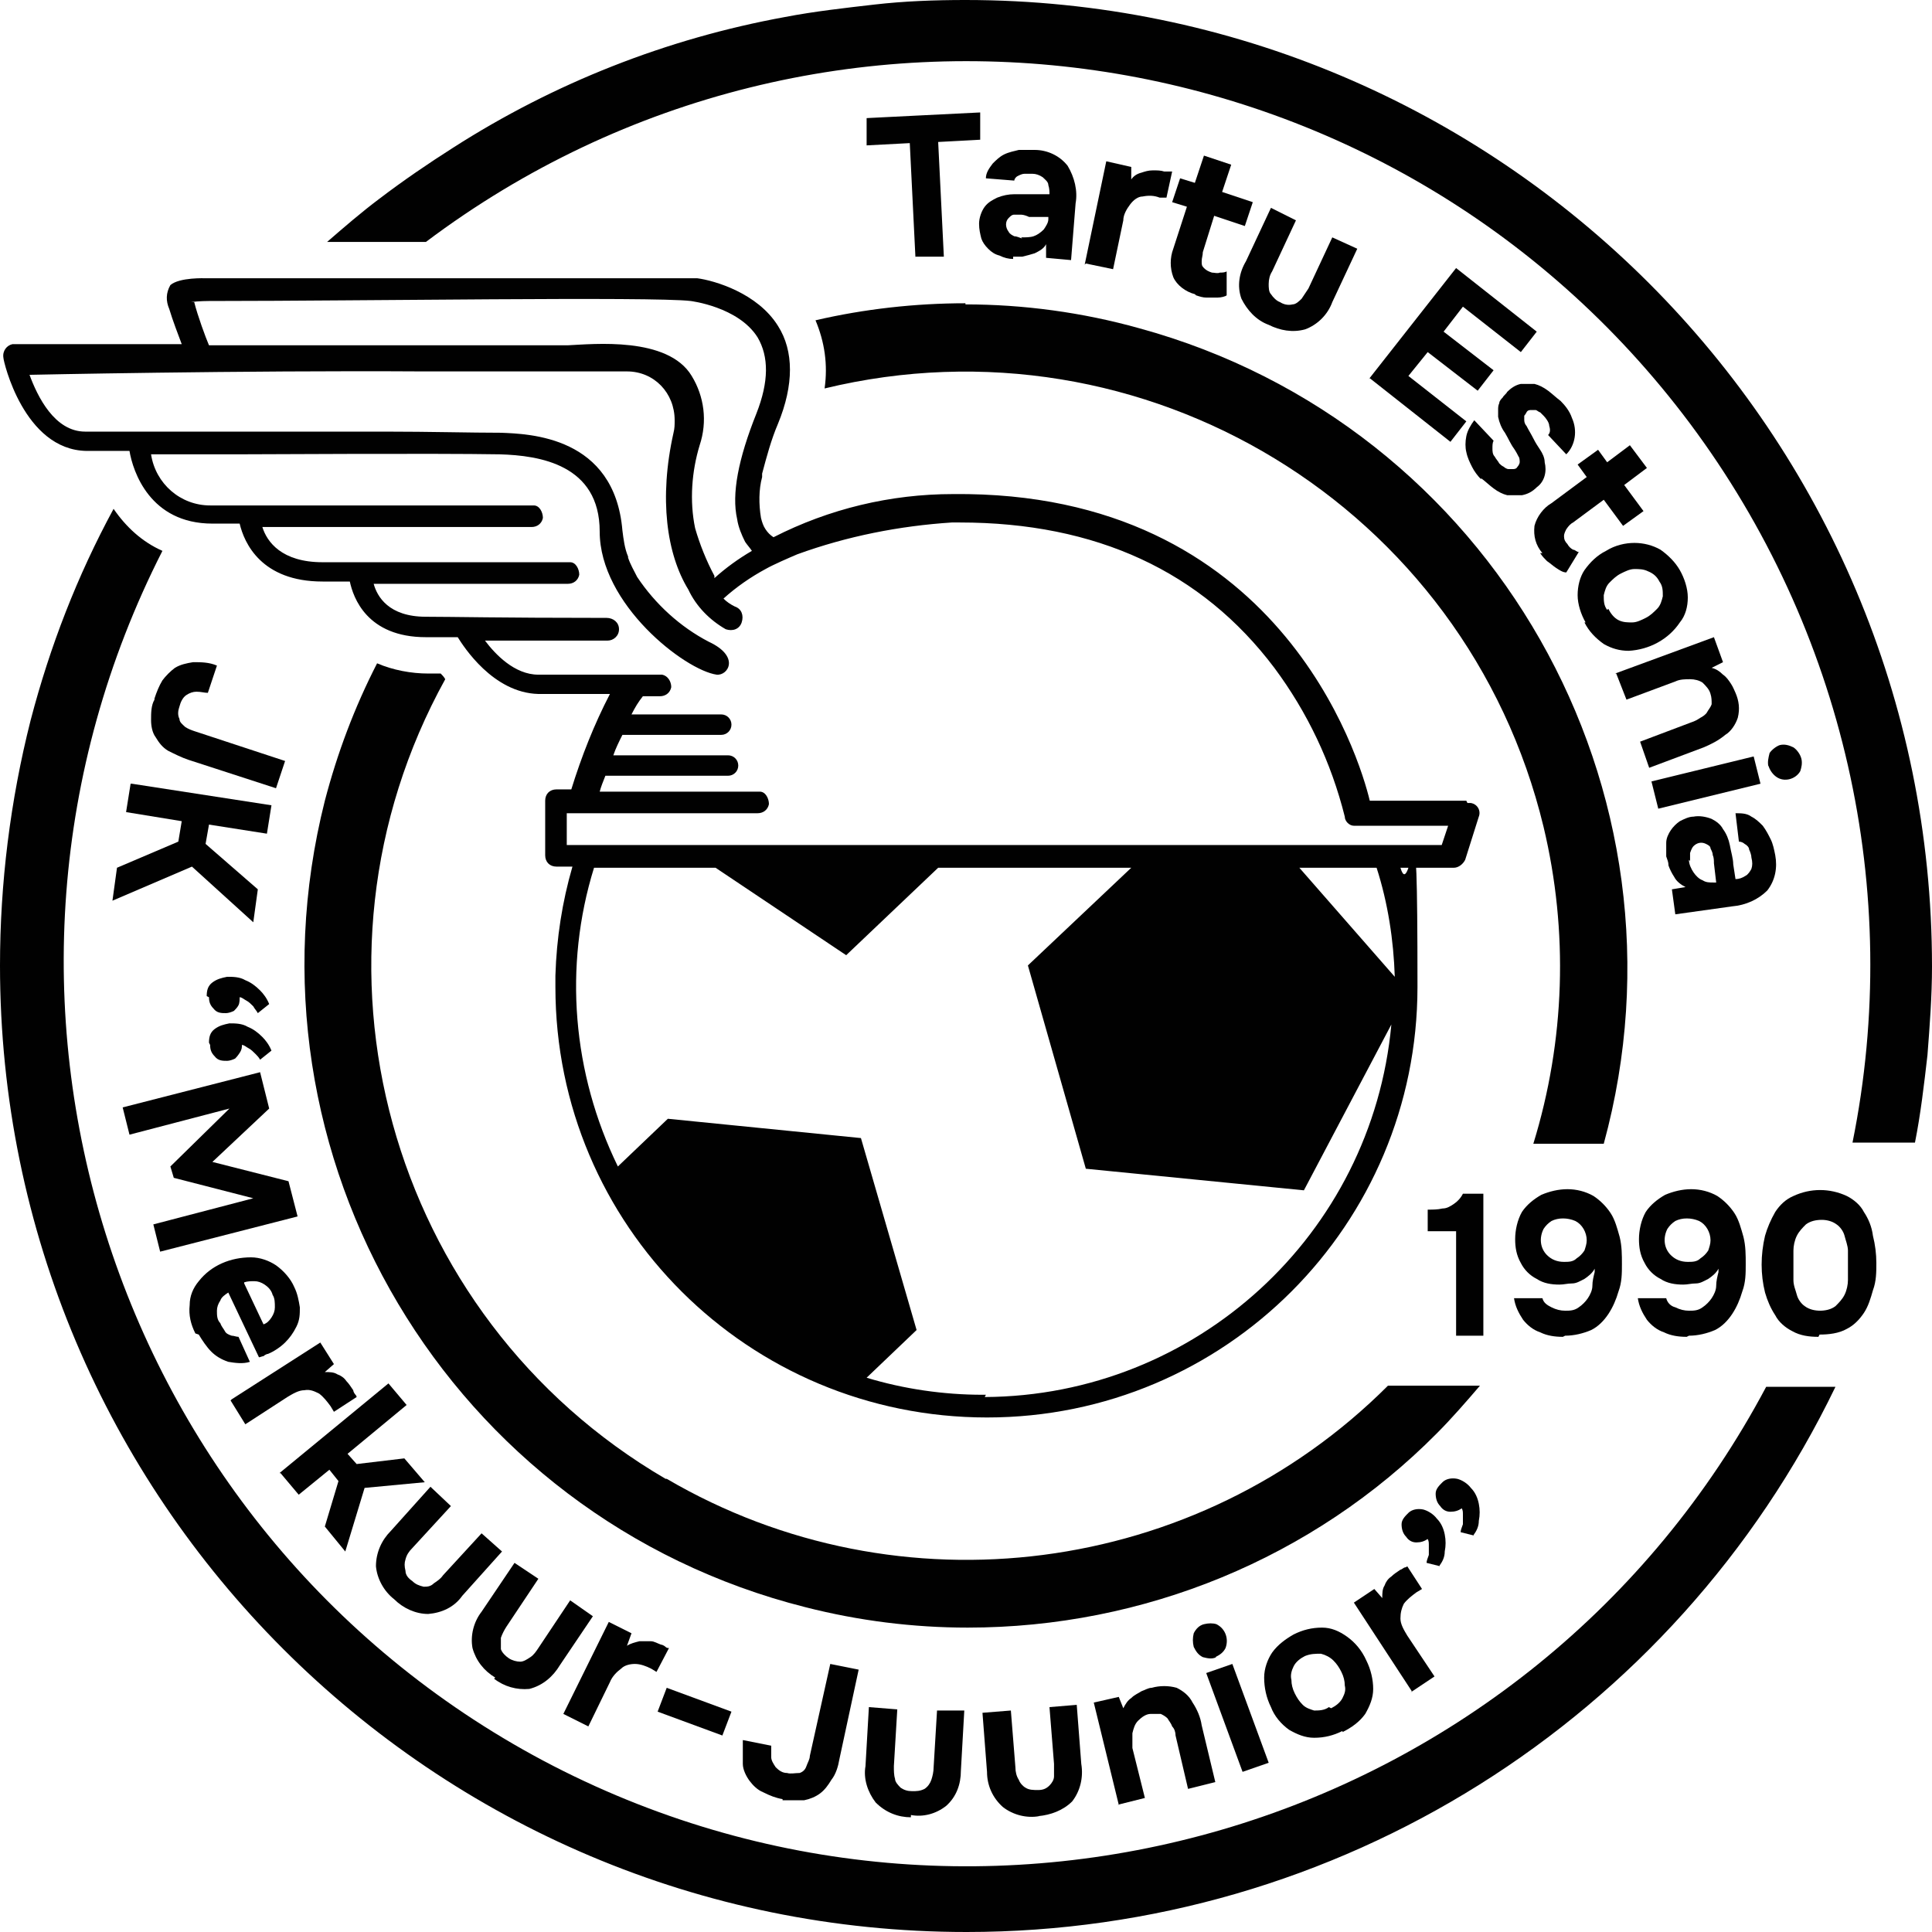 <?xml version="1.0" encoding="UTF-8"?>
<svg xmlns="http://www.w3.org/2000/svg" version="1.1" viewBox="0 0 170.1 170.1">
  <defs>
    <style>
      .cls-1 {
        fill: #010101;
      }
    </style>
  </defs>
  <!-- Generator: Adobe Illustrator 28.6.0, SVG Export Plug-In . SVG Version: 1.2.0 Build 709)  -->
  <g>
    <g id="m-j-logo-must">
      <g id="m-j-logo-must-2" data-name="m-j-logo-must">
        <path id="Path_37286" class="cls-1" d="M58.6,130.2c-24.5-14.3-33.1-45.6-19.4-70.4-.1-.2-.3-.4-.4-.5h-1.1c-1.5,0-3.1-.3-4.5-.9-2,3.9-3.5,7.9-4.6,12.1-7.9,31.3,11,63.1,42.3,71,4.7,1.2,9.5,1.8,14.3,1.8,15.5,0,30.4-6.1,41.3-17.1,1.3-1.3,2.6-2.8,3.8-4.2h-8.1c-16.8,16.8-43,20.2-63.5,8.2"/>
        <path id="Path_37287" class="cls-1" d="M85,26.7c-4.4,0-8.9.5-13.2,1.5.8,1.9,1.1,3.9.8,6,28.1-6.8,56.5,10.4,63.3,38.6,2.2,9.2,1.9,18.8-.9,27.9h6.2c8.5-31.1-9.8-63.3-40.9-71.8-5-1.4-10.2-2.1-15.3-2.1"/>
        <path id="Path_37288" class="cls-1" d="M85,0c-2.7,0-5.4.1-8,.4s-5.3.6-7.9,1.1c-10.4,1.9-20.3,5.8-29.2,11.5-2.2,1.4-4.4,2.9-6.5,4.5-1.6,1.2-3.1,2.5-4.6,3.8,2.7,0,5.7,0,8.7,0C72.6-5.1,122.5,2.1,148.8,37.3c13.5,18.1,18.8,41.1,14.3,63.3h5.5c.5-2.5.8-5.1,1.1-7.7.2-2.6.4-5.2.4-7.8h0C170.1,38.1,132,0,85,0"/>
        <path id="Path_37289" class="cls-1" d="M47.8,155C9.5,134.6-5.4,87.2,14.3,48.5c-1.8-.8-3.2-2.1-4.3-3.7-3.2,5.9-5.6,12.1-7.3,18.6C.9,70.5,0,77.8,0,85H0C0,132,38.1,170.1,85.1,170.1c32.6,0,62.3-18.6,76.5-48h-6.1c-20.6,38.8-68.9,53.5-107.7,32.9"/>
        <path id="Path_37290" class="cls-1" d="M129.1,70.5h-8.5c-.9-3.8-8-27.3-36.7-27-5.5,0-10.9,1.3-15.8,3.8-.3-.2-.5-.4-.7-.7-.2-.3-.3-.6-.4-1-.2-1.2-.2-2.5.1-3.6,0,0,0-.2,0-.3.4-1.5.8-3,1.4-4.4,1.4-3.4,1.4-6.4,0-8.6-1.8-2.9-5.6-4-7.1-4.2-.7,0-3.1,0-3.1,0-10,0-34.9,0-40.2,0,0,0-2.3-.1-3.1.6-.4.7-.4,1.4-.1,2.1.3,1,.8,2.3,1.1,3.1H1.3s-.1,0-.2,0c-.5.1-.9.6-.8,1.2,0,.3,1.8,8.1,7.3,8.2.8,0,2.1,0,3.8,0,.3,1.8,1.8,6.4,7.3,6.4h2.4c.4,1.7,1.9,5.1,7.3,5.1h.2c.7,0,1.4,0,2.2,0,.3,1.4,1.5,4.9,6.7,4.9h2.8c.5.8,3.1,4.9,7.1,5,1.4,0,3.3,0,5.6,0h.7c-1.4,2.7-2.5,5.5-3.4,8.4h-1.3c-.6,0-1,.4-1,1v4.8c0,.6.4,1,1,1h1.4c-.9,3.1-1.4,6.3-1.5,9.6h0s0,1,0,1c0,21,17,37.9,38,37.9s37.9-17,37.9-37.9-.5-7.1-1.5-10.5h4.7c.4,0,.8-.3,1-.7l1.2-3.8c.2-.5-.1-1.1-.7-1.2,0,0-.2,0-.3,0M16.8,26.6c.7-.1,1.4-.1,2.1-.1,12.7,0,38.5-.4,41.9,0,0,0,4.2.5,5.9,3.2,1,1.7,1,3.9-.1,6.7-1.6,4-2.2,7.1-1.7,9.3.1.7.4,1.4.7,2,.2.3.4.5.6.8-1.2.7-2.3,1.5-3.3,2.4h0s0-.1,0-.2c-.7-1.3-1.3-2.8-1.7-4.2-.5-2.4-.3-5,.4-7.3.7-2.1.4-4.3-.7-6.1-2.1-3.5-8.7-2.8-10.9-2.7-2.9,0-31.6,0-31.6,0-.3-.7-1-2.6-1.3-3.8M86.8,122.8h-.3c-3.4,0-6.9-.5-10.2-1.5l4.4-4.2-4.9-16.9-17-1.7-4.4,4.2c-4-8.2-4.8-17.6-2.1-26.3h10.7l11.5,7.7,8.1-7.7h17l-9.1,8.6,5.1,17.9,19.2,1.9,7.7-14.6c-1.7,18.5-17.2,32.7-35.8,32.8M114.4,76.4h6.8c1,3.1,1.5,6.4,1.6,9.6,0,0-8.4-9.6-8.4-9.6ZM127.2,74.4H49.9v-2.8h16.8c.5,0,.9-.3,1-.8,0-.5-.3-1.1-.8-1.1h-14.1c.1-.4.3-.9.5-1.4h10.8c.5,0,.9-.4.9-.9s-.4-.9-.9-.9h-10.1c.2-.6.5-1.2.8-1.8h8.7c.5,0,.9-.4.9-.9s-.4-.9-.9-.9h-7.9c.3-.6.6-1.1,1-1.6h1.5c.5,0,.9-.3,1-.8,0-.5-.3-1-.8-1.1h-3.6c-2.3,0-5.2,0-7.3,0-2.1,0-3.8-1.8-4.7-3,4.3,0,8.9,0,10.3,0h.5c.5,0,1-.4,1-1h0c0-.6-.5-1-1.1-1h-.4c-8.8,0-13.3-.1-15.5-.1-3.3,0-4.3-1.8-4.6-2.9,5.6,0,13,0,16.9,0h.2c.5,0,.9-.3,1-.8,0-.5-.3-1.1-.8-1.1h-.4c-4.6,0-15.8,0-21.2,0h-.2c-3.6,0-4.9-1.8-5.3-3.1h23.7c.5,0,.9-.3,1-.8,0-.5-.3-1.1-.8-1.1h-28.5c-2.6,0-4.8-1.9-5.2-4.5,3.5,0,5.9,0,7.3,0,2.1,0,17.6-.1,23.4,0,3.5.1,8.8.9,8.8,6.8,0,6.4,7.5,12.2,10.3,12.6,1,.1,2.1-1.6-.7-2.9-2.5-1.3-4.7-3.3-6.3-5.7-.3-.6-.6-1.1-.8-1.7,0,0,0,0,0-.1-.3-.7-.4-1.5-.5-2.3-.7-8.3-8.2-8.5-10.7-8.6-2.6,0-6.3-.1-10.2-.1s-10,0-14.6,0h-.4c-5.2,0-9.6,0-11.4,0-2.7,0-4.2-3.1-4.9-5,0,0,18.6-.4,34.6-.3h18c2.4,0,4.2,1.9,4.2,4.3,0,.4,0,.7-.1,1.1-1.3,5.8-.6,10.7,1.3,13.8.7,1.5,1.9,2.7,3.3,3.5.6.2,1.2,0,1.4-.6.2-.6,0-1.2-.6-1.4-.4-.2-.7-.4-1-.7,1.1-1,2.4-1.9,3.7-2.6.7-.4,2.1-1,2.8-1.3,4.4-1.6,9-2.5,13.6-2.8h.7c12,0,21.3,4.3,27.7,12.8,2.9,3.9,5,8.3,6.2,13.1,0,.4.4.8.8.8h.3s0,0,0,0h8l-.6,1.8h0Z"/>
        <path id="Path_37291" class="cls-1" d="M13.6,61.5c.2-.6.4-1.1.7-1.6.3-.4.7-.8,1.1-1.1.5-.3,1-.4,1.6-.5.7,0,1.4,0,2.1.3l-.8,2.4c-.3,0-.6-.1-1-.1-.3,0-.6.1-.9.3-.3.2-.5.6-.6,1-.1.3-.2.7,0,1.1,0,.3.3.5.5.7.3.2.6.3.9.4l7.9,2.6-.8,2.4-7.7-2.5c-.6-.2-1.2-.5-1.8-.8-.5-.3-.8-.7-1.1-1.2-.3-.4-.4-1-.4-1.5,0-.6,0-1.3.3-1.8"/>
        <path id="Path_37292" class="cls-1" d="M11.6,69l12.3,1.9-.4,2.5-5.1-.8-.3,1.7,4.6,4-.4,2.9-5.4-4.9-7,3,.4-2.9,5.4-2.3.3-1.8-4.9-.8s.4-2.5.4-2.5Z"/>
        <path id="Path_37293" class="cls-1" d="M18.2,87.7c0-.5.1-.9.5-1.2.4-.3.8-.4,1.3-.5.5,0,1.1,0,1.6.3.5.2.9.5,1.3.9.3.3.6.7.8,1.2l-1,.8c-.1-.2-.3-.4-.4-.6-.2-.2-.4-.4-.6-.5-.2-.1-.4-.3-.6-.3,0,.2,0,.5-.1.7-.1.2-.3.4-.4.5-.2.1-.5.2-.7.2-.4,0-.8,0-1.1-.4-.3-.3-.4-.6-.4-1M18.4,91.8c0-.5.1-.9.5-1.2.4-.3.8-.4,1.3-.5.5,0,1.1,0,1.6.3.5.2.9.5,1.3.9.3.3.6.7.8,1.2l-1,.8c-.1-.2-.3-.4-.4-.5-.2-.2-.4-.4-.6-.5-.2-.1-.4-.3-.6-.3,0,.2,0,.4-.2.7s-.3.4-.4.5c-.2.1-.5.2-.7.2-.4,0-.8,0-1.1-.4-.3-.3-.4-.6-.4-1"/>
        <path id="Path_37294" class="cls-1" d="M10.8,97.5l12.1-3.1.8,3.2-5,4.7,6.7,1.7.8,3.1-12.1,3.1-.6-2.4,8.8-2.3-7-1.8-.3-1,5.2-5.1-8.8,2.3-.6-2.4h0Z"/>
        <path id="Path_37295" class="cls-1" d="M17.2,117.4c-.4-.8-.6-1.6-.5-2.5,0-.8.3-1.5.8-2.1,1.1-1.4,2.8-2.1,4.6-2.1.8,0,1.6.3,2.2.7.7.5,1.3,1.2,1.6,1.9.3.6.4,1.2.5,1.8,0,.6,0,1.1-.3,1.7s-.6,1-1,1.4c-.4.4-1,.8-1.5,1-.1,0-.3.1-.4.2-.1,0-.3.1-.4.1l-2.7-5.7c-.3.2-.6.4-.7.7-.2.3-.3.6-.3.9,0,.4,0,.8.3,1.1.1.3.3.5.4.7.1.2.3.3.6.4.2,0,.4.1.6.1l1,2.2c-.6.2-1.3.1-1.9,0-.6-.2-1.1-.5-1.5-.9-.4-.4-.8-1-1.1-1.5M21.5,113l1.7,3.6c.3-.1.5-.3.7-.6.2-.3.3-.6.3-.9,0-.4,0-.8-.2-1.1-.1-.4-.4-.7-.7-.9-.3-.2-.6-.3-.9-.3-.3,0-.6,0-.9.1"/>
        <path id="Path_37296" class="cls-1" d="M20.4,123.2l7.8-5,1.2,1.9-.8.7c.4,0,.8,0,1.1.2.3.1.6.3.8.6.2.2.4.5.6.8,0,.1.1.3.2.4s.1.2.1.2l-2,1.3-.3-.5c-.3-.4-.6-.8-1-1.1-.4-.2-.8-.4-1.3-.3-.5,0-1,.3-1.5.6l-3.7,2.4-1.3-2.1h0Z"/>
        <path id="Path_37297" class="cls-1" d="M24.6,129.7l9.6-7.9,1.6,1.9-5.2,4.3.8.9,4.2-.5,1.8,2.1-5.3.5-1.7,5.6-1.8-2.2,1.2-4-.8-1-2.7,2.2-1.6-1.9h0Z"/>
        <path id="Path_37298" class="cls-1" d="M34.7,140.8c-.9-.7-1.5-1.8-1.6-2.9,0-1.2.5-2.3,1.3-3.1l3.5-3.9,1.8,1.7-3.4,3.7c-.3.3-.5.6-.6,1-.1.3-.1.6,0,1,0,.4.3.7.6.9.3.3.6.4,1,.5.3,0,.6,0,.9-.3.3-.2.6-.4.8-.7l3.4-3.7,1.8,1.6-3.5,3.9c-.7,1-1.8,1.5-3,1.6-1.1,0-2.2-.5-3-1.3"/>
        <path id="Path_37299" class="cls-1" d="M43.6,147.7c-1-.6-1.7-1.5-2-2.6-.2-1.1.1-2.3.8-3.2l2.9-4.3,2.1,1.4-2.8,4.2c-.2.3-.4.7-.5,1,0,.3,0,.7,0,1,.1.3.4.6.7.8.3.2.7.3,1,.3.3,0,.6-.2.9-.4.3-.2.5-.5.7-.8l2.8-4.2,2,1.4-2.9,4.3c-.6,1-1.5,1.8-2.7,2.1-1.1.1-2.2-.2-3.1-.9"/>
        <path id="Path_37300" class="cls-1" d="M49.5,151.1l4.1-8.3,2,1-.4,1.1c.3-.2.7-.3,1.1-.4.3,0,.7,0,1,0,.3,0,.6.2.9.3.1,0,.3.1.4.2s.2.1.3.1l-1.1,2.1-.5-.3c-.4-.2-.9-.4-1.4-.4-.4,0-.9.1-1.2.4-.4.3-.8.7-1,1.2l-1.9,3.9-2.2-1.1h0Z"/>
        <path id="Path_37325" class="cls-1" d="M57.9,150.7l.8-2.1,5.7,2.1-.8,2.1-5.7-2.1Z"/>
        <path id="Path_37301" class="cls-1" d="M68.9,158.4c-.6-.1-1.1-.3-1.7-.6-.5-.2-.9-.6-1.2-1-.3-.4-.6-1-.6-1.5,0-.7,0-1.4,0-2.1l2.5.5c0,.3,0,.7,0,1,0,.3.2.6.4.9.3.3.6.5,1,.5.3.1.7,0,1.1,0,.3-.1.5-.3.6-.6.1-.3.3-.6.3-.9l1.8-8.1,2.5.5-1.7,7.9c-.1.6-.3,1.3-.7,1.8-.3.5-.6.9-1,1.2-.4.3-.9.5-1.4.6-.6,0-1.3,0-1.9,0"/>
        <path id="Path_37302" class="cls-1" d="M80.2,160c-1.1,0-2.2-.4-3.1-1.3-.7-.9-1.1-2.1-.9-3.2l.3-5.2,2.5.2-.3,5c0,.4,0,.8.1,1.1,0,.3.3.6.5.8.3.2.6.3,1,.3.4,0,.7,0,1.1-.2.3-.2.5-.5.6-.8.1-.3.2-.7.2-1.1l.3-5h2.4c0,.1-.3,5.3-.3,5.3,0,1.2-.4,2.3-1.3,3.1-.9.7-2,1-3.1.8"/>
        <path id="Path_37303" class="cls-1" d="M91.5,159.9c-1.1.2-2.3-.1-3.2-.8-.9-.8-1.4-1.9-1.4-3.1l-.4-5.2,2.5-.2.4,5c0,.4.1.8.3,1.1.1.3.4.6.6.7.3.2.7.2,1.1.2.4,0,.7-.1,1-.4.2-.2.4-.5.4-.8,0-.4,0-.7,0-1.1l-.4-5,2.4-.2.4,5.2c.2,1.2-.1,2.4-.8,3.3-.8.8-1.9,1.2-3,1.3"/>
        <path id="Path_37304" class="cls-1" d="M98.5,158.9l-2.2-9,2.2-.5.4,1c.2-.4.4-.7.7-.9.3-.3.6-.4.9-.6.3-.1.6-.3.9-.3.7-.2,1.5-.2,2.2,0,.6.3,1.1.7,1.4,1.3.4.6.7,1.3.8,2l1.2,5-2.4.6-1.1-4.7c0-.3-.1-.6-.3-.8-.1-.3-.3-.5-.4-.7-.2-.2-.4-.3-.6-.4-.3,0-.6,0-.9,0-.4,0-.8.3-1.1.6-.3.3-.4.7-.5,1.1,0,.4,0,.9,0,1.3l1.1,4.4-2.4.6h0Z"/>
        <path id="Path_37305" class="cls-1" d="M107.1,145.9c-.4.2-.8.1-1.2,0-.4-.2-.6-.5-.8-.9-.1-.4-.1-.8,0-1.2.2-.4.5-.7.9-.8.4-.1.8-.1,1.1,0,.8.4,1.1,1.3.8,2.1-.2.4-.5.6-.9.8M109.4,156l-3.2-8.7,2.3-.8,3.2,8.7-2.3.8Z"/>
        <path id="Path_37306" class="cls-1" d="M118.2,152.4c-.8.4-1.6.6-2.5.6-.8,0-1.5-.3-2.2-.7-.7-.5-1.3-1.2-1.6-2-.4-.8-.6-1.7-.6-2.6,0-.8.3-1.6.7-2.2.5-.7,1.2-1.2,1.9-1.6.8-.4,1.6-.6,2.5-.6.8,0,1.5.3,2.2.8.7.5,1.3,1.2,1.7,2.1.4.8.6,1.7.6,2.5,0,.8-.3,1.5-.7,2.2-.5.7-1.2,1.2-2,1.6M117.2,150.4c.4-.2.8-.5,1-.9.2-.4.3-.7.2-1.1,0-.4-.1-.8-.3-1.2-.2-.4-.4-.7-.7-1-.3-.3-.7-.5-1.1-.6-.5,0-.9,0-1.4.2-.4.2-.8.5-1,.9-.2.4-.3.8-.2,1.2,0,.4.1.8.3,1.2.2.4.4.7.7,1,.3.3.7.4,1,.5.4,0,.9,0,1.3-.3"/>
        <path id="Path_37307" class="cls-1" d="M124.3,148.9l-5.1-7.8,1.8-1.2.7.8c0-.4,0-.8.2-1.1.1-.3.3-.6.6-.8.2-.2.5-.4.8-.6.1,0,.3-.2.4-.2s.2-.1.2-.1l1.3,2-.5.3c-.4.3-.8.6-1.1,1-.2.4-.3.8-.3,1.3,0,.5.3,1,.6,1.5l2.4,3.6-2.1,1.4h0Z"/>
        <path id="Path_37308" class="cls-1" d="M126.8,137.9l-1.2-.3c0-.2.1-.4.2-.7,0-.3,0-.5,0-.8s0-.4-.1-.6c-.3.2-.6.3-1,.3-.4,0-.7-.2-.9-.5-.3-.3-.4-.7-.4-1.1,0-.4.3-.7.6-1,.3-.3.8-.4,1.3-.3.4.1.9.4,1.2.8.4.4.6.9.7,1.4.1.5.1,1,0,1.5,0,.5-.2.9-.5,1.3M129.8,135.2l-1.2-.3c0-.2.1-.4.2-.7,0-.3,0-.5,0-.8s0-.4-.1-.6c-.3.2-.6.3-1,.3-.4,0-.7-.2-.9-.5-.3-.3-.4-.7-.4-1.1,0-.4.3-.7.6-1,.3-.3.8-.4,1.3-.3.4.1.9.4,1.2.8.4.4.6.9.7,1.4.1.5.1,1,0,1.5,0,.5-.2.9-.5,1.3"/>
        <path id="Path_37309" class="cls-1" d="M128.2,117.6v-9.2h-2.5v-1.9c.4,0,.9,0,1.3-.1.4,0,.7-.2,1-.4.3-.2.6-.5.8-.9h1.8v12.5h-2.5,0Z"/>
        <path id="Path_37310" class="cls-1" d="M137.6,117.7c-.7,0-1.4-.1-2-.4-.6-.2-1.1-.6-1.5-1.1-.4-.6-.7-1.2-.8-1.9h2.5c.1.4.4.6.8.8.4.2.8.3,1.2.3.4,0,.8,0,1.2-.3.3-.2.6-.5.8-.8.2-.3.4-.7.4-1.1,0-.4.1-.8.2-1.2v-.3c-.2.4-.6.7-.9.9-.4.2-.7.4-1.1.4-.4,0-.7.1-1.1.1-.7,0-1.4-.1-2-.5-.6-.3-1.1-.8-1.4-1.4-.4-.7-.5-1.4-.5-2.1,0-.8.2-1.7.6-2.4.4-.6,1-1.1,1.7-1.5.7-.3,1.5-.5,2.3-.5.8,0,1.6.2,2.3.6.6.4,1.1.9,1.5,1.5.4.6.6,1.4.8,2.1.2.8.2,1.6.2,2.4s0,1.6-.3,2.4c-.2.7-.5,1.4-.9,2-.4.6-.9,1.1-1.5,1.4-.7.3-1.5.5-2.3.5M137.7,111.1c.4,0,.8,0,1.1-.3.3-.2.5-.4.7-.7.1-.3.2-.6.2-.9,0-.7-.4-1.4-1-1.7-.7-.3-1.5-.3-2.1,0-.3.2-.5.4-.7.7-.4.8-.3,1.7.3,2.3.4.4.9.6,1.5.6"/>
        <path id="Path_37311" class="cls-1" d="M148.5,117.7c-.7,0-1.4-.1-2-.4-.6-.2-1.1-.6-1.5-1.1-.4-.6-.7-1.2-.8-1.9h2.5c.1.4.4.7.8.8.4.2.8.3,1.2.3.4,0,.8,0,1.2-.3.3-.2.6-.5.8-.8.2-.3.4-.7.4-1.1,0-.4.1-.8.2-1.2v-.3c-.2.4-.6.7-.9.9-.4.2-.7.4-1.1.4-.4,0-.7.1-1.1.1-.7,0-1.4-.1-2-.5-.6-.3-1.1-.8-1.4-1.4-.4-.7-.5-1.4-.5-2.1,0-.8.2-1.7.6-2.4.4-.6,1-1.1,1.7-1.5.7-.3,1.5-.5,2.3-.5.8,0,1.6.2,2.3.6.6.4,1.1.9,1.5,1.5.4.6.6,1.4.8,2.1.2.8.2,1.6.2,2.4s0,1.6-.3,2.4c-.2.7-.5,1.4-.9,2-.4.6-.9,1.1-1.5,1.4-.7.3-1.5.5-2.3.5M148.6,111.1c.4,0,.8,0,1.1-.3.3-.2.5-.4.7-.7.1-.3.2-.6.2-.9,0-.7-.4-1.4-1-1.7-.7-.3-1.5-.3-2.1,0-.3.2-.5.4-.7.7-.4.8-.3,1.7.3,2.3.4.4.9.6,1.5.6"/>
        <path id="Path_37312" class="cls-1" d="M160.1,117.7c-.8,0-1.6-.1-2.3-.5-.6-.3-1.2-.8-1.5-1.4-.4-.6-.7-1.3-.9-2-.4-1.6-.4-3.3,0-5,.2-.7.5-1.4.9-2.1.4-.6.9-1.1,1.6-1.4,1.5-.7,3.2-.7,4.7,0,.6.3,1.2.8,1.5,1.4.4.6.7,1.3.8,2.1.2.8.3,1.6.3,2.4s0,1.6-.3,2.4c-.2.7-.4,1.4-.8,2-.4.6-.9,1.1-1.5,1.4-.7.4-1.6.5-2.4.5M160.2,115.4c.5,0,1-.1,1.4-.4.3-.3.6-.6.8-1,.2-.4.3-.9.3-1.3,0-.4,0-.9,0-1.3s0-.8,0-1.3c0-.4-.2-.9-.3-1.3-.1-.4-.4-.8-.7-1-.4-.3-.9-.4-1.3-.4-.5,0-1,.1-1.4.4-.3.3-.6.6-.8,1-.2.4-.3.9-.3,1.3,0,.4,0,.8,0,1.3s0,.9,0,1.3c0,.5.2.9.3,1.3.1.4.4.8.7,1,.4.3.9.4,1.4.4"/>
        <path id="Path_37313" class="cls-1" d="M80.6,22.7l-.5-10.1-3.8.2v-2.4c-.1,0,10-.5,10-.5v2.4c.1,0-3.7.2-3.7.2l.5,10.1h-2.5Z"/>
        <path id="Path_37314" class="cls-1" d="M89.2,22.8c-.4,0-.8-.1-1.2-.3-.4-.1-.7-.3-1-.6-.3-.3-.5-.6-.6-.9-.1-.4-.2-.8-.2-1.3,0-.5.2-1.1.5-1.5.3-.4.7-.6,1.1-.8.5-.2,1-.3,1.5-.3.6,0,1.2,0,1.8,0h1.3c0-.2,0-.5-.1-.8,0-.3-.3-.5-.5-.7-.3-.2-.6-.3-.9-.3-.2,0-.5,0-.7,0-.2,0-.4.1-.6.2-.2.1-.3.3-.3.4l-2.5-.2c0-.5.3-.9.6-1.3.3-.3.6-.6,1-.8.4-.2.9-.3,1.3-.4.5,0,1,0,1.4,0,1.1,0,2.2.5,2.9,1.4.6,1,.9,2.2.7,3.3l-.4,5-2.2-.2v-1.2c-.2.4-.6.6-1,.8-.3.1-.7.2-1.1.3-.3,0-.6,0-.8,0M89.9,20.9c.4,0,.8,0,1.1-.1.3-.1.6-.3.9-.6.2-.3.4-.6.4-.9v-.2h-1.7c-.2-.1-.5-.2-.7-.2s-.4,0-.6,0c-.2,0-.3.1-.5.3-.3.3-.3.8,0,1.2.1.2.3.3.5.4.2,0,.4.1.7.2"/>
        <path id="Path_37315" class="cls-1" d="M95.5,23.3l1.9-9.1,2.2.5v1.1c.2-.3.5-.5.9-.6.3-.1.6-.2,1-.2s.7,0,1,.1c.1,0,.3,0,.4,0s.2,0,.3,0l-.5,2.3h-.6c-.5-.2-1-.2-1.5-.1-.4,0-.8.3-1.1.7-.3.4-.6.9-.6,1.4l-.9,4.3-2.4-.5h0Z"/>
        <path id="Path_37316" class="cls-1" d="M105.2,25.9c-.8-.2-1.6-.8-1.9-1.5-.3-.8-.3-1.7,0-2.5l1.2-3.7-1.3-.4.7-2.1,1.3.4.8-2.4,2.4.8-.8,2.4,2.7.9-.7,2.1-2.7-.9-1,3.2c0,.3-.1.5-.1.8s0,.4.2.6c.2.2.4.3.7.4.2,0,.5.1.7,0,.2,0,.4,0,.6-.1v2.1c-.1.1-.5.2-.8.2-.3,0-.6,0-1,0-.3,0-.6-.1-.9-.2"/>
        <path id="Path_37317" class="cls-1" d="M111.7,28.6c-1.1-.4-1.9-1.3-2.4-2.3-.4-1.1-.2-2.3.4-3.3l2.2-4.7,2.2,1.1-2.1,4.5c-.2.3-.3.7-.3,1.1,0,.3,0,.7.2.9.2.3.5.6.8.7.3.2.7.3,1.1.2.3,0,.6-.3.8-.5.2-.3.4-.6.6-.9l2.1-4.5,2.2,1-2.2,4.7c-.4,1.1-1.3,2-2.4,2.4-1.1.3-2.2.1-3.2-.4"/>
        <path id="Path_37318" class="cls-1" d="M120.5,33.4l7.7-9.8,7.1,5.6-1.4,1.8-5.1-4-1.7,2.2,4.4,3.4-1.4,1.8-4.4-3.4-1.7,2.1,5.1,4-1.4,1.8-7.1-5.6h0Z"/>
        <path id="Path_37319" class="cls-1" d="M130.4,42.2c-.3-.3-.6-.7-.8-1.1s-.4-.8-.5-1.3c-.1-.4-.1-.9,0-1.4.1-.5.4-1,.7-1.4l1.7,1.8c-.1.2-.1.4-.1.7,0,.2,0,.5.2.7.1.2.3.4.4.6.1.1.2.2.4.3.1.1.3.2.4.2.1,0,.3,0,.4,0,.1,0,.3,0,.4-.2.1-.1.2-.3.2-.4s0-.4-.1-.5c-.1-.2-.2-.4-.4-.7-.3-.4-.5-.9-.8-1.4-.3-.4-.5-.9-.6-1.4,0-.2,0-.4,0-.6,0-.2,0-.4.1-.6,0-.2.2-.4.3-.5.1-.2.3-.3.4-.5.3-.3.7-.6,1.2-.7.4,0,.8,0,1.2,0,.4.1.8.3,1.2.6.4.3.7.6,1.1.9.4.4.8.9,1,1.5.5,1.1.3,2.4-.5,3.2l-1.6-1.7c.2-.2.2-.5.1-.8,0-.3-.3-.7-.5-.9-.1-.1-.2-.2-.3-.3-.1,0-.3-.2-.4-.2-.1,0-.3,0-.4,0-.1,0-.3,0-.4.2,0,0-.1.2-.2.3,0,.1,0,.3,0,.4,0,.2.1.4.2.5.2.4.4.7.6,1.1s.4.7.6,1c.2.3.4.7.4,1.1.2.8,0,1.7-.7,2.2-.4.4-.8.6-1.3.7-.4,0-.9,0-1.3,0-.4-.1-.8-.3-1.2-.6s-.7-.6-1.1-.9"/>
        <path id="Path_37320" class="cls-1" d="M135.8,48.7c-.6-.7-.8-1.5-.7-2.4.2-.8.8-1.6,1.5-2l3.1-2.3-.8-1.1,1.8-1.3.8,1.1,2-1.5,1.5,2-2,1.5,1.7,2.3-1.8,1.3-1.7-2.3-2.7,2c-.2.1-.4.3-.6.6-.1.2-.2.4-.2.6,0,.3.1.5.3.7.1.2.3.4.5.5.2,0,.3.2.5.2l-1.1,1.8c-.3,0-.6-.2-.9-.4-.3-.2-.5-.4-.8-.6-.2-.2-.4-.4-.6-.7"/>
        <path id="Path_37321" class="cls-1" d="M139.6,54.8c-.4-.7-.7-1.6-.7-2.4,0-.8.2-1.6.6-2.2.5-.7,1.1-1.3,1.9-1.7.8-.5,1.7-.7,2.5-.7.8,0,1.6.2,2.3.6.7.5,1.3,1.1,1.7,1.8.4.7.7,1.6.7,2.4s-.2,1.6-.7,2.2c-1,1.5-2.7,2.4-4.5,2.5-.8,0-1.5-.2-2.2-.6-.7-.5-1.3-1.1-1.7-1.9M141.6,53.6c.2.4.5.8.9,1,.4.2.8.2,1.2.2.4,0,.8-.2,1.2-.4s.7-.5,1-.8c.3-.3.4-.7.5-1.1,0-.5,0-.9-.3-1.3-.2-.4-.5-.7-1-.9-.4-.2-.8-.2-1.2-.2-.4,0-.8.2-1.2.4-.4.2-.7.5-1,.8-.3.3-.4.7-.5,1.1,0,.5,0,.9.3,1.3"/>
        <path id="Path_37322" class="cls-1" d="M142.2,59.3l8.7-3.2.8,2.2-1,.5c.4.1.7.3,1,.6.3.2.5.5.7.8.2.3.3.6.4.8.3.7.4,1.4.2,2.2-.2.6-.6,1.2-1.1,1.5-.6.5-1.2.8-1.9,1.1l-4.8,1.8-.8-2.3,4.5-1.7c.3-.1.5-.2.8-.4.2-.1.5-.3.6-.5s.3-.4.4-.7c0-.3,0-.6-.1-.9-.1-.4-.4-.7-.7-1-.3-.2-.7-.3-1.1-.3s-.9,0-1.3.2l-4.3,1.6-.9-2.3h0Z"/>
        <path id="Path_37323" class="cls-1" d="M145.4,68.8l9-2.2.6,2.4-9,2.2-.6-2.4h0ZM155.7,67.5c-.1-.4,0-.8.1-1.2.2-.3.6-.6.9-.7.4-.1.8,0,1.2.2.3.2.6.6.7,1,.1.4,0,.8-.1,1.1-.4.7-1.4,1-2.1.5-.3-.2-.6-.6-.7-1"/>
        <path id="Path_37324" class="cls-1" d="M146.7,75.4c0-.4,0-.8,0-1.2,0-.4.2-.8.4-1.1.2-.3.5-.6.8-.8.4-.2.8-.4,1.2-.4.5-.1,1.1,0,1.6.2.4.2.8.5,1,.9.3.4.5.9.6,1.4.1.6.3,1.2.3,1.7l.2,1.3c.3,0,.6-.1.9-.3.2-.1.4-.4.5-.6.1-.3.1-.6,0-1,0-.2-.1-.5-.2-.7,0-.2-.2-.4-.4-.5-.1-.1-.3-.2-.5-.2l-.3-2.5c.5,0,1,0,1.4.3.4.2.7.5,1,.8.3.4.5.8.7,1.2.2.4.3.9.4,1.4.2,1.1,0,2.2-.7,3.1-.8.8-1.9,1.3-3.1,1.4l-5,.7-.3-2.2,1.2-.2c-.4-.2-.8-.5-1-.9-.2-.3-.4-.7-.5-1,0-.3-.1-.5-.2-.8M148.7,75.7c0,.4.2.8.4,1.1.2.3.5.6.8.7.3.2.6.2,1,.2h.2s-.2-1.7-.2-1.7c0-.2,0-.5-.1-.7,0-.2-.1-.4-.2-.6,0-.2-.2-.3-.4-.4-.4-.2-.8-.1-1.1.2-.1.1-.2.3-.3.6,0,.2,0,.5,0,.7"/>
      </g>
    </g>
  </g>
</svg>